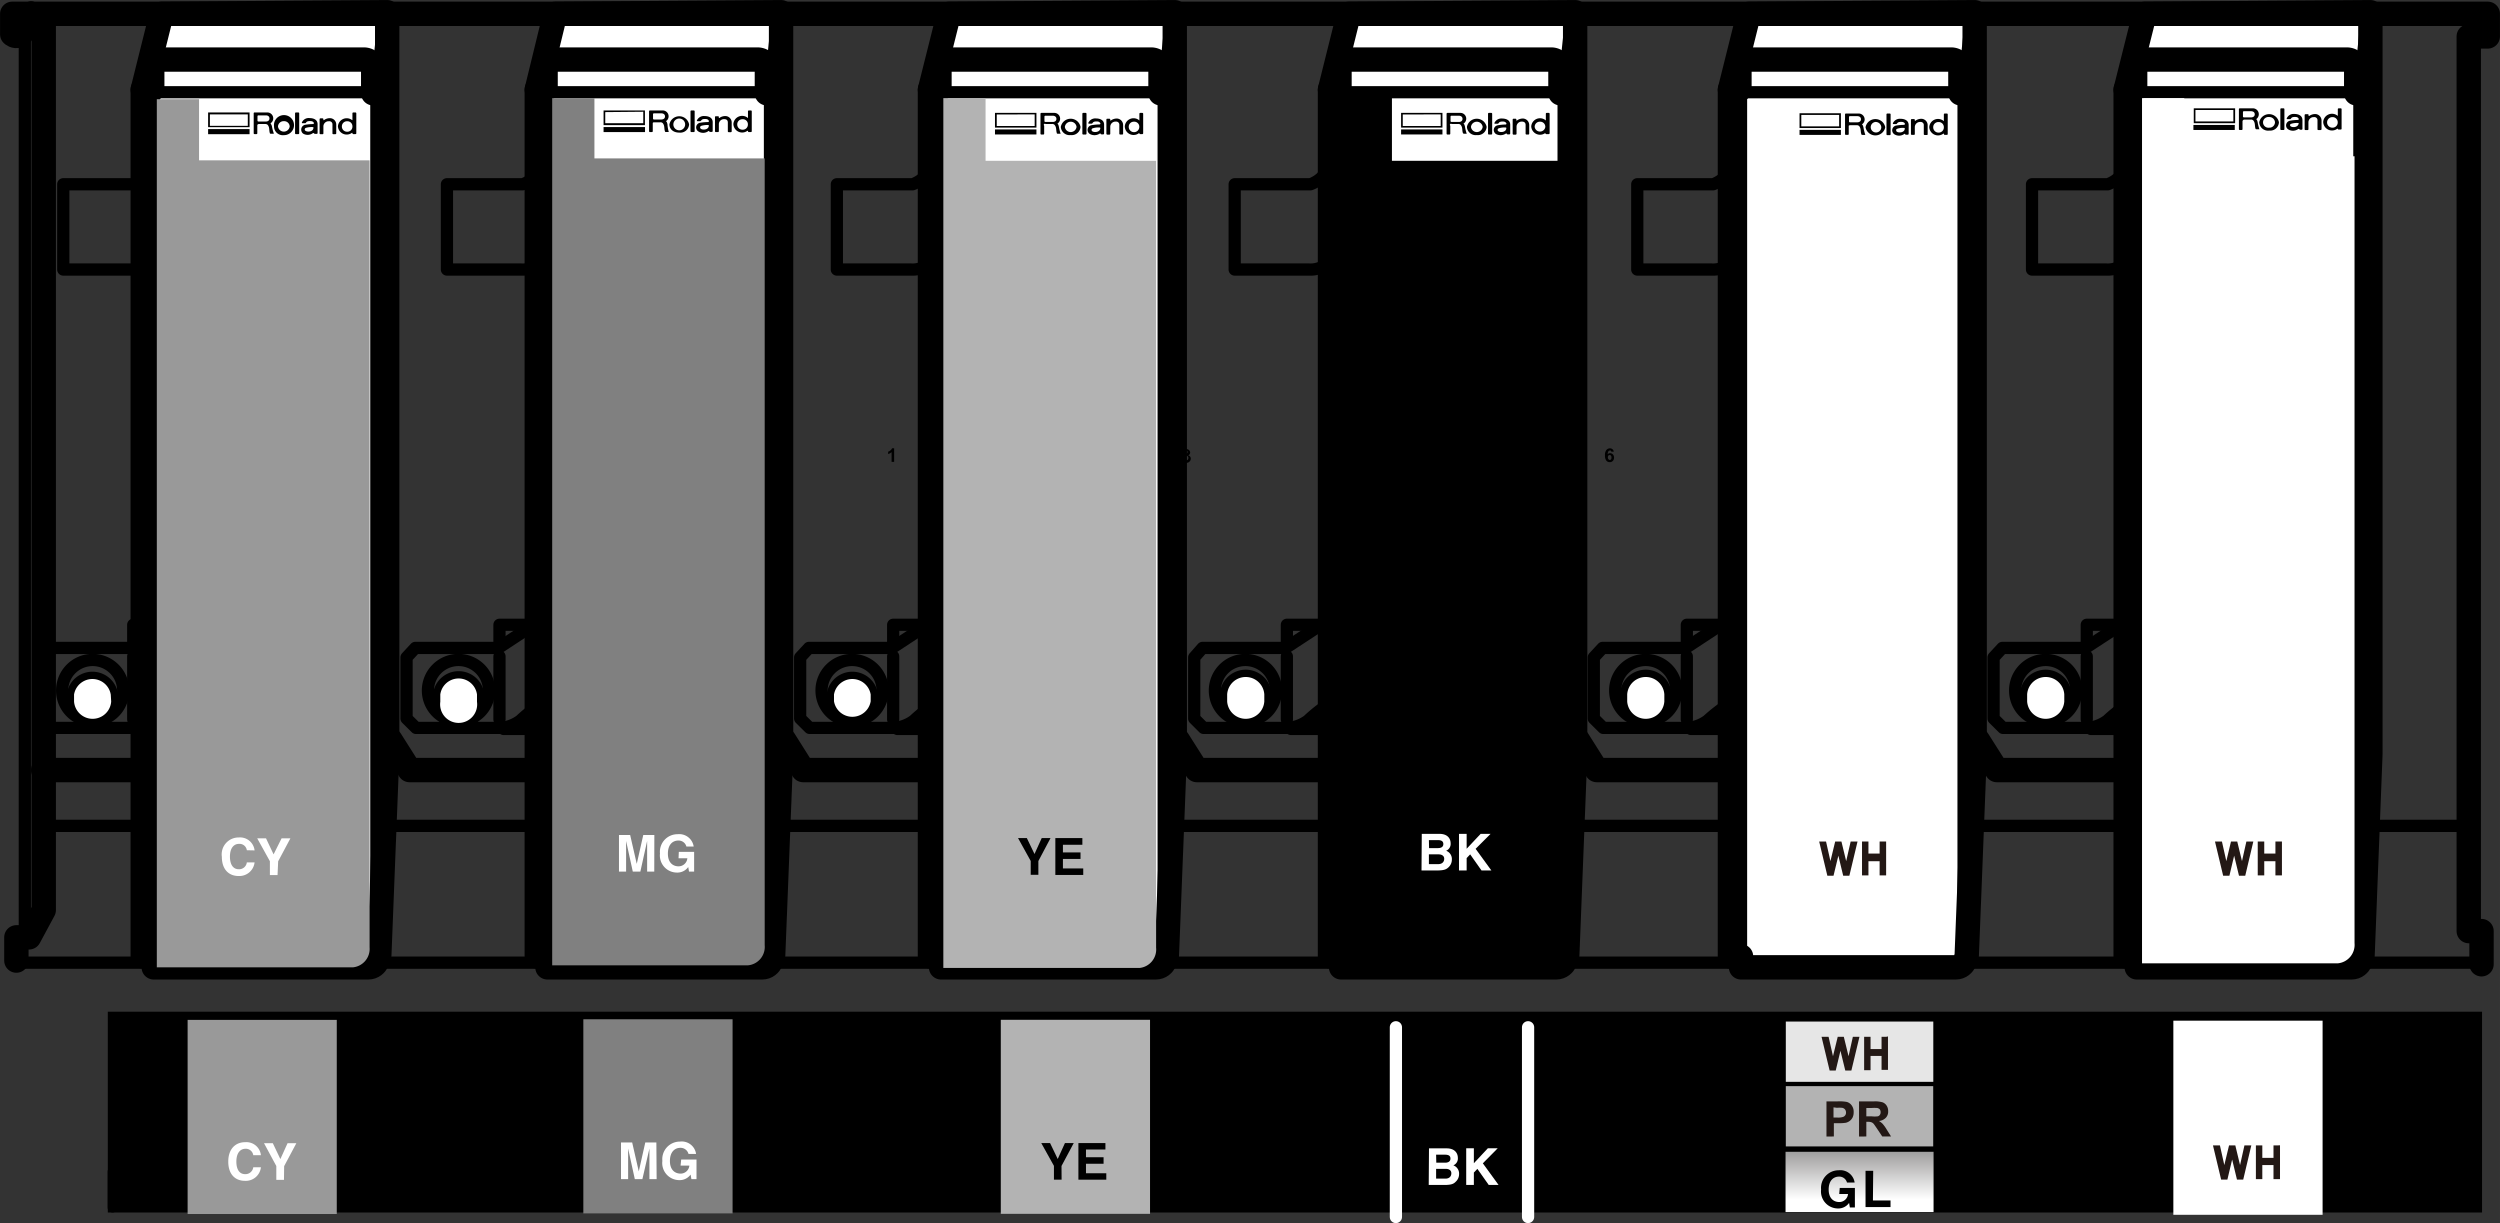 <svg id="レイヤー_1" data-name="レイヤー 1" xmlns="http://www.w3.org/2000/svg" xmlns:xlink="http://www.w3.org/1999/xlink" width="23.67pc" height="11.58pc" viewBox="0 0 284.1 138.99"><rect x="0" y="0" width="284.1" height="138.99" fill="#333333" stroke="none"/><defs><style>.cls-1,.cls-10,.cls-2,.cls-5{fill:none;}.cls-1,.cls-2,.cls-3,.cls-4,.cls-5{stroke:#000;}.cls-1,.cls-10,.cls-2,.cls-3,.cls-4,.cls-5{stroke-linecap:round;stroke-linejoin:round;}.cls-1,.cls-10{stroke-width:1.39px;}.cls-2,.cls-4{stroke-width:2.77px;}.cls-3,.cls-4,.cls-7{fill:#fff;}.cls-3{stroke-width:0.83px;}.cls-5{stroke-width:1.11px;}.cls-6{fill:gray;}.cls-8{fill:#b3b3b3;}.cls-9{fill:#999;}.cls-10{stroke:#fff;}.cls-11{fill:#231815;}.cls-12{fill:#e6e6e6;}.cls-13{fill:url(#linear-gradient);}</style><linearGradient id="linear-gradient" x1="211.32" y1="136.29" x2="211.32" y2="128.36" gradientUnits="userSpaceOnUse"><stop offset="0" stop-color="#fff"/><stop offset="1" stop-color="#727171"/></linearGradient></defs><title>アートボード 3</title><path class="cls-1" d="M18,29.73a3,3,0,0,1-2.33.9H7.19V20.94H15.8s1.61-.54,1.79-1.79"/><line class="cls-1" x1="280.62" y1="93.85" x2="4.73" y2="93.85"/><line class="cls-1" x1="281.87" y1="109.4" x2="2.34" y2="109.4"/><line class="cls-2" x1="19.45" y1="87.51" x2="4.91" y2="87.51"/><path class="cls-1" d="M18.85,71.12,15,73.63H5.57l-1,1.08v6.94l1.07,1.07h9.57a4.33,4.33,0,0,0,2.27-.83,17.66,17.66,0,0,1,1.92-1.56"/><polyline class="cls-1" points="15.62 82.84 18.73 82.84 18.73 81.17"/><polyline class="cls-1" points="15.14 73.27 15.14 71 19.33 71"/><path class="cls-1" d="M18.73,82.84a1,1,0,0,0,1-1.08"/><path class="cls-1" d="M14,78.41A3.47,3.47,0,1,1,10.48,75,3.48,3.48,0,0,1,14,78.41Z"/><path class="cls-3" d="M13,78.89a2.53,2.53,0,0,0-5,0v.84a2.53,2.53,0,0,0,5.05,0Z"/><line class="cls-1" x1="15.14" y1="74.59" x2="15.14" y2="81.76"/><path class="cls-4" d="M44,1.39V85.71l-.9,22.85s-.18,1.37-1.26,1.37H17.47v-1.25H16.22V10.18l2.15-8.61Z"/><path class="cls-2" d="M16.22,10.18H17.3V7.49s.35-.72.89-.72H41.33a1.06,1.06,0,0,1,1.08,1.08V10.6"/><line class="cls-1" x1="42.77" y1="10.18" x2="43.67" y2="1.75"/><line class="cls-1" x1="42.77" y1="10.77" x2="42.77" y2="109.64"/><line class="cls-1" x1="17.47" y1="109.93" x2="17.47" y2="10.18"/><line class="cls-1" x1="17.53" y1="10.48" x2="42.29" y2="10.48"/><polyline class="cls-2" points="61.07 87.51 46.54 87.51 44.38 84.1"/><path class="cls-1" d="M60.47,71.12l-3.82,2.51H47.2l-1,1.08v6.94l1.08,1.07h9.57a4.36,4.36,0,0,0,2.27-.83,18,18,0,0,1,1.91-1.56"/><polyline class="cls-1" points="57.24 82.84 60.35 82.84 60.35 81.17"/><polyline class="cls-1" points="56.76 73.27 56.76 71 60.95 71"/><path class="cls-1" d="M60.35,82.84a1,1,0,0,0,1-1.08"/><path class="cls-1" d="M55.57,78.41A3.47,3.47,0,1,1,52.1,75,3.47,3.47,0,0,1,55.57,78.41Z"/><path class="cls-3" d="M54.62,78.89a2.52,2.52,0,0,0-5,0v.84a2.52,2.52,0,1,0,5,0Z"/><line class="cls-1" x1="56.76" y1="74.59" x2="56.76" y2="81.76"/><path class="cls-4" d="M88.76,1.39V85.71l-.9,22.85s-.18,1.37-1.25,1.37H62.21v-1.25H61V10.18L63.1,1.57Z"/><path class="cls-2" d="M61,10.18H62V7.49s.36-.72.89-.72H86.07a1.06,1.06,0,0,1,1.08,1.08V10.6"/><line class="cls-1" x1="87.5" y1="10.18" x2="88.4" y2="1.75"/><line class="cls-1" x1="87.5" y1="10.77" x2="87.5" y2="109.64"/><line class="cls-1" x1="62.21" y1="109.93" x2="62.21" y2="10.18"/><line class="cls-1" x1="62.27" y1="10.48" x2="87.03" y2="10.48"/><polyline class="cls-2" points="105.81 87.51 91.27 87.51 89.12 84.1"/><path class="cls-1" d="M105.21,71.12l-3.83,2.51H91.93l-1,1.08v6.94l1.08,1.07h9.57a4.33,4.33,0,0,0,2.27-.83,17.66,17.66,0,0,1,1.92-1.56"/><polyline class="cls-1" points="101.98 82.84 105.09 82.84 105.09 81.17"/><polyline class="cls-1" points="101.5 73.27 101.5 71 105.68 71"/><path class="cls-1" d="M105.09,82.84a1,1,0,0,0,1-1.08"/><path class="cls-1" d="M100.3,78.41A3.47,3.47,0,1,1,96.83,75,3.47,3.47,0,0,1,100.3,78.41Z"/><path class="cls-3" d="M99.36,78.89a2.53,2.53,0,0,0-5,0v.84a2.53,2.53,0,0,0,5,0Z"/><line class="cls-1" x1="101.5" y1="74.59" x2="101.5" y2="81.76"/><path class="cls-4" d="M133.5,1.39V85.71l-.9,22.85s-.18,1.37-1.26,1.37h-24.4v-1.25h-1.26V10.18l2.16-8.61Z"/><path class="cls-2" d="M105.68,10.18h1.08V7.49s.36-.72.9-.72H130.8a1.06,1.06,0,0,1,1.08,1.08V10.6"/><line class="cls-1" x1="132.24" y1="10.18" x2="133.14" y2="1.75"/><line class="cls-1" x1="132.24" y1="10.77" x2="132.24" y2="109.64"/><line class="cls-1" x1="106.94" y1="109.93" x2="106.94" y2="10.18"/><line class="cls-1" x1="107" y1="10.48" x2="131.76" y2="10.48"/><polyline class="cls-2" points="150.54 87.51 136.01 87.51 133.85 84.1"/><path class="cls-1" d="M149.94,71.12l-3.83,2.51h-9.45l-.95,1.08v6.94l1.07,1.07h9.57a4.38,4.38,0,0,0,2.28-.83,17,17,0,0,1,1.91-1.56"/><polyline class="cls-1" points="146.71 82.84 149.82 82.84 149.82 81.17"/><polyline class="cls-1" points="146.24 73.27 146.24 71 150.42 71"/><path class="cls-1" d="M149.82,82.84a1,1,0,0,0,1-1.08"/><path class="cls-1" d="M145,78.41A3.47,3.47,0,1,1,141.57,75,3.48,3.48,0,0,1,145,78.41Z"/><path class="cls-3" d="M144.09,78.89a2.53,2.53,0,0,0-5.05,0v.84a2.53,2.53,0,0,0,5.05,0Z"/><line class="cls-1" x1="146.24" y1="74.59" x2="146.24" y2="81.76"/><path class="cls-4" d="M179,1.39V85.71l-.9,22.85s-.18,1.37-1.26,1.37H152.4v-1.25h-1.26V10.18l2.15-8.61Z"/><path class="cls-2" d="M151.14,10.18h1.08V7.49s.35-.72.89-.72h23.15a1.05,1.05,0,0,1,1.07,1.08V10.6"/><line class="cls-1" x1="177.69" y1="10.18" x2="178.59" y2="1.75"/><line class="cls-1" x1="177.69" y1="10.77" x2="177.69" y2="109.64"/><line class="cls-1" x1="152.4" y1="109.93" x2="152.4" y2="10.18"/><line class="cls-1" x1="152.46" y1="10.48" x2="177.21" y2="10.48"/><polyline class="cls-2" points="195.99 87.51 181.46 87.51 179.31 84.1"/><path class="cls-1" d="M195.39,71.12l-3.82,2.51h-9.45l-1,1.08v6.94l1.08,1.07h9.57a4.36,4.36,0,0,0,2.27-.83A18,18,0,0,1,196,80.33"/><polyline class="cls-1" points="192.16 82.84 195.28 82.84 195.28 81.17"/><polyline class="cls-1" points="191.69 73.27 191.69 71 195.87 71"/><path class="cls-1" d="M195.28,82.84a1,1,0,0,0,.95-1.08"/><path class="cls-1" d="M190.49,78.41A3.47,3.47,0,1,1,187,75,3.47,3.47,0,0,1,190.49,78.41Z"/><path class="cls-3" d="M189.55,78.89a2.53,2.53,0,0,0-5.05,0v.84a2.53,2.53,0,0,0,5.05,0Z"/><line class="cls-1" x1="191.69" y1="74.59" x2="191.69" y2="81.76"/><path class="cls-4" d="M224.4,1.39V85.71l-.9,22.85s-.18,1.37-1.25,1.37h-24.4v-1.25h-1.26V10.18l2.15-8.61Z"/><path class="cls-2" d="M196.59,10.18h1.08V7.49s.36-.72.89-.72h23.15a1.05,1.05,0,0,1,1.07,1.08V10.6"/><line class="cls-1" x1="223.14" y1="10.18" x2="224.04" y2="1.75"/><line class="cls-1" x1="223.14" y1="10.77" x2="223.14" y2="109.64"/><line class="cls-1" x1="197.85" y1="109.93" x2="197.85" y2="10.18"/><line class="cls-1" x1="197.91" y1="10.48" x2="222.67" y2="10.48"/><path class="cls-4" d="M269.37,1.39V85.71l-.89,22.85s-.18,1.37-1.26,1.37h-24.4v-1.25h-1.26V10.18l2.16-8.61Z"/><path class="cls-2" d="M241.56,10.18h1.08V7.49s.36-.72.9-.72h23.14a1.06,1.06,0,0,1,1.08,1.08V10.6"/><line class="cls-1" x1="268.12" y1="10.18" x2="269.01" y2="1.75"/><line class="cls-1" x1="268.12" y1="10.77" x2="268.12" y2="109.64"/><line class="cls-1" x1="242.82" y1="109.93" x2="242.82" y2="10.18"/><line class="cls-1" x1="242.88" y1="10.48" x2="267.64" y2="10.48"/><polyline class="cls-2" points="241.45 87.51 226.92 87.51 224.76 84.1"/><path class="cls-1" d="M240.85,71.12,237,73.63h-9.45l-1,1.08v6.94l1.08,1.07h9.57a4.36,4.36,0,0,0,2.27-.83,17.66,17.66,0,0,1,1.92-1.56"/><polyline class="cls-1" points="237.62 82.84 240.73 82.84 240.73 81.17"/><polyline class="cls-1" points="237.14 73.27 237.14 71 241.32 71"/><path class="cls-1" d="M240.73,82.84a1,1,0,0,0,1-1.08"/><path class="cls-1" d="M235.94,78.41A3.47,3.47,0,1,1,232.48,75,3.47,3.47,0,0,1,235.94,78.41Z"/><path class="cls-3" d="M235,78.89a2.53,2.53,0,0,0-5.05,0v.84a2.53,2.53,0,0,0,5.05,0Z"/><line class="cls-1" x1="237.14" y1="74.59" x2="237.14" y2="81.76"/><path class="cls-2" d="M3.54,1.51C2.58,5.09,1.39,3.9,1.39,3.9V1.57H282.71V4.14h-2.16V105.81H282v3.77"/><polyline class="cls-2" points="4.97 2.22 4.97 103.42 3.3 106.52 1.86 106.52 1.86 109.16"/><line class="cls-1" x1="2.82" y1="106.52" x2="2.82" y2="3.9"/><path class="cls-1" d="M151.08,29.73a3,3,0,0,1-2.33.9h-8.44V20.94h8.61s1.62-.54,1.8-1.79"/><path class="cls-1" d="M196.83,29.73a3,3,0,0,1-2.33.9h-8.44V20.94h8.62s1.61-.54,1.79-1.79"/><path class="cls-1" d="M241.68,29.73a3,3,0,0,1-2.33.9h-8.43V20.94h8.61s1.61-.54,1.79-1.79"/><path class="cls-1" d="M105.86,29.73a3,3,0,0,1-2.33.9H95.1V20.94h8.61s1.62-.54,1.8-1.79"/><path class="cls-1" d="M61.55,29.73a3,3,0,0,1-2.33.9H50.79V20.94H59.4s1.61-.54,1.79-1.79"/><line class="cls-5" x1="14.55" y1="127.06" x2="14.55" y2="116.82"/><polyline points="282.06 114.97 282.06 137.79 12.25 137.79 12.25 114.97"/><line class="cls-5" x1="12.79" y1="137.23" x2="12.79" y2="133.13"/><polyline class="cls-6" points="83.25 115.83 83.25 137.89 66.29 137.89 66.29 115.83"/><polyline class="cls-7" points="263.94 115.99 263.94 138.05 246.98 138.05 246.98 115.99"/><polyline class="cls-8" points="130.69 115.89 130.69 137.94 113.73 137.94 113.73 115.89"/><polyline class="cls-9" points="38.27 115.9 38.27 137.96 21.32 137.96 21.32 115.9"/><path class="cls-7" d="M29.65,131.28a1.66,1.66,0,0,0-1.8-1.48c-1.07,0-1.91.74-1.91,2.2s.79,2.19,1.9,2.19a1.73,1.73,0,0,0,1.81-1.54h-.87a.89.89,0,0,1-.92.78c-.74,0-1-.67-1-1.42,0-1.18.62-1.46,1-1.46a.85.85,0,0,1,.92.73Z"/><path class="cls-7" d="M32.27,134.08H31.4v-1.57L30,129.91h1l.86,1.81.82-1.81h1l-1.39,2.61Z"/><path class="cls-7" d="M74.62,134H73.8v-3.48h0L73,134h-.86l-.76-3.48h0V134h-.81v-4.17h1.27l.75,3.29h0l.74-3.29h1.26Z"/><path class="cls-7" d="M77.41,131.77h1.74V134h-.58l-.09-.52a1.53,1.53,0,0,1-1.3.63,1.94,1.94,0,0,1-1.91-2.18,2,2,0,0,1,2-2.2,1.64,1.64,0,0,1,1.83,1.4h-.86a.93.93,0,0,0-.92-.69c-.62,0-1.19.44-1.19,1.5s.62,1.43,1.21,1.43a1,1,0,0,0,1-.91h-1Z"/><path d="M120.64,134.06h-.87v-1.57l-1.44-2.59h1l.87,1.81.82-1.81h1l-1.39,2.6Z"/><path d="M125.62,130.63h-2.21v.88h2v.74h-2v1.08h2.31v.73h-3.17V129.9h3.07Z"/><path d="M101.61,52.49h-.29V51.38a1.07,1.07,0,0,1-.39.22v-.27a.71.71,0,0,0,.25-.14.51.51,0,0,0,.19-.25h.24Z"/><path d="M118.32,52.21v.28h-1a.84.84,0,0,1,.11-.3,1.84,1.84,0,0,1,.33-.37,1.58,1.58,0,0,0,.24-.25.32.32,0,0,0,.06-.18.25.25,0,0,0,0-.15.23.23,0,0,0-.15-.05.2.2,0,0,0-.14.05.25.25,0,0,0-.06.19l-.3,0a.5.5,0,0,1,.16-.35.58.58,0,0,1,.35-.11.53.53,0,0,1,.36.13.42.42,0,0,1,.13.3.65.65,0,0,1,0,.2.62.62,0,0,1-.12.2A1.64,1.64,0,0,1,118,52l-.18.17-.06.08Z"/><path d="M134.33,52.08l.29,0a.26.26,0,0,0,.07.16.2.2,0,0,0,.15.06.18.18,0,0,0,.15-.07.29.29,0,0,0,.06-.19.24.24,0,0,0-.06-.17.16.16,0,0,0-.14-.07l-.14,0,0-.23a.26.26,0,0,0,.18-.06.17.17,0,0,0,.06-.14.21.21,0,0,0-.05-.13.16.16,0,0,0-.12,0,.21.21,0,0,0-.13.05.34.34,0,0,0-.06.15l-.27,0a.62.62,0,0,1,.08-.23.42.42,0,0,1,.16-.13.59.59,0,0,1,.23-.05.47.47,0,0,1,.35.14.38.38,0,0,1,.11.26.38.38,0,0,1-.22.32.39.39,0,0,1,.21.13.36.36,0,0,1,.08.24.45.45,0,0,1-.15.34.49.49,0,0,1-.37.14.53.53,0,0,1-.35-.12A.49.49,0,0,1,134.33,52.08Z"/><path d="M150.75,52.49v-.31h-.63v-.26l.67-1H151v1h.19v.26H151v.31Zm0-.57V51.4l-.35.52Z"/><path d="M166.25,52.09l.29,0a.23.23,0,0,0,.08.16.18.18,0,0,0,.14.06.19.19,0,0,0,.15-.08.38.38,0,0,0,0-.44.22.22,0,0,0-.16-.07.31.31,0,0,0-.23.11l-.24,0,.15-.8h.78v.28h-.55l0,.26a.45.45,0,0,1,.53.09.49.49,0,0,1,.14.37.58.58,0,0,1-.11.34.56.56,0,0,1-.76.09A.45.45,0,0,1,166.25,52.09Z"/><path d="M183.39,51.33l-.28,0a.23.23,0,0,0-.06-.13.15.15,0,0,0-.11,0,.19.19,0,0,0-.16.08.63.63,0,0,0-.08.35.32.32,0,0,1,.27-.13.45.45,0,0,1,.32.14.53.53,0,0,1,.13.36.52.52,0,0,1-.14.38.45.45,0,0,1-.36.14.48.48,0,0,1-.38-.18.93.93,0,0,1-.15-.59.91.91,0,0,1,.16-.61.51.51,0,0,1,.4-.19.44.44,0,0,1,.29.1A.45.45,0,0,1,183.39,51.33Zm-.67.64a.29.29,0,0,0,.07.22.19.19,0,0,0,.15.08.16.16,0,0,0,.13-.06.34.34,0,0,0,.06-.22.31.31,0,0,0-.06-.21.18.18,0,0,0-.15-.07.2.2,0,0,0-.14.06A.3.3,0,0,0,182.72,52Z"/><line class="cls-10" x1="158.63" y1="138.3" x2="158.63" y2="116.74"/><line class="cls-10" x1="173.65" y1="138.3" x2="173.65" y2="116.74"/><path class="cls-7" d="M163.2,132.83h1.11c.31,0,.62.14.62.5s-.24.61-.66.61H163.2Zm-.84,1.83h1.77c.85,0,1.08-.14,1.31-.38a1.16,1.16,0,0,0,.37-.85,1,1,0,0,0-.65-1,.84.84,0,0,0,.51-.86c0-.43-.26-1.07-1.28-1.07h-2Zm.84-3.44h1c.39,0,.63.1.63.44s-.27.47-.61.47h-1Z"/><path class="cls-7" d="M167.49,134.66h-.87v-4.17h.87v1.7l1.59-1.7h1.12l-1.69,1.71,1.79,2.46h-1.12l-1.29-1.83-.4.42Z"/><path class="cls-11" d="M255.61,130.16h-.55l-.5,2.24c-.19-.8-.54-2.24-.54-2.24h-.71s-.34,1.44-.54,2.24l-.5-2.24h-.79l.93,3.89h.71s.35-1.49.54-2.28c.2.79.55,2.28.55,2.28h.71l.92-3.89Z"/><path class="cls-11" d="M258.91,130.16h-.55v1.42h-1.27v-1.42h-.73V134h.73v-1.6h1.27V134h.74v-3.85Z"/><path class="cls-9" d="M42,107.65V18.22H22.62V11.27h-4.8v98.66H40.1A2.11,2.11,0,0,0,42,107.65Z"/><path d="M33.53,12.88v2.27a.09.09,0,0,0,.1.09h.27a.09.09,0,0,0,.1-.09V12.88a.1.1,0,0,0-.1-.1h-.27A.1.1,0,0,0,33.53,12.88Z"/><path d="M34.73,14.54a2.31,2.31,0,0,1,.82-.1s.07,0,.07.06c0,.47-.65.54-.9.37a.18.18,0,0,1-.09-.14A.2.2,0,0,1,34.73,14.54Zm-.29.64a1,1,0,0,0,1.13-.06s.07,0,.08,0,.06.09.14.09H36a.09.09,0,0,0,.09-.09v-1c0-.56-.52-.7-.91-.7a.84.84,0,0,0-.88.51s0,.07.06.07h.3a.13.13,0,0,0,.12-.07c.08-.13.21-.17.45-.17s.34.06.42.17a.11.11,0,0,1-.06.17,6,6,0,0,0-.92.08.56.56,0,0,0-.44.54A.57.57,0,0,0,34.44,15.18Z"/><path d="M38.21,15.15v-1a.72.72,0,0,0-.68-.72,1.1,1.1,0,0,0-.71.22s-.07,0-.07,0v-.1a.1.1,0,0,0-.1-.1h-.23a.1.1,0,0,0-.1.1v1.61c0,.09.1.09.1.09h.24a.09.09,0,0,0,.09-.09v-.79a.59.59,0,0,1,.63-.59.35.35,0,0,1,.4.38v1c0,.09.1.09.1.09h.23S38.21,15.24,38.21,15.15Z"/><path d="M31.14,14.36a1.14,1.14,0,1,1,1.12,1A1,1,0,0,1,31.14,14.36Zm1.78,0a.63.63,0,0,0-.66-.59.64.64,0,0,0-.67.6.67.67,0,0,0,1.33,0Z"/><path d="M39.45,13.78a.57.57,0,0,1,.6.58.58.58,0,0,1-.6.61.59.59,0,0,1-.6-.61A.58.58,0,0,1,39.45,13.78ZM40,15.09s.06,0,.05.05a.1.1,0,0,0,.1.1h.24s.1,0,.1-.09V12.88a.1.1,0,0,0-.1-.1h-.24a.1.1,0,0,0-.1.1v.71c0,.06,0,.08-.05.05a1,1,0,0,0-1.6.72A1,1,0,0,0,40,15.09Z"/><path d="M29.24,14.23v.92a.09.09,0,0,1-.09.09h-.22s-.1,0-.1-.09V12.88a.09.09,0,0,1,.09-.1h1.44a.67.67,0,0,1,.69.68.66.66,0,0,1-.31.55s0,0,0,0,.12.17.16.33a4.56,4.56,0,0,0,.21.81s0,.05,0,.05h-.28c-.1,0-.15,0-.17-.09-.1-.32,0-.62-.24-.92a.42.42,0,0,0-.29-.1h-.73S29.24,14.13,29.24,14.23Zm1-.42s.38,0,.38-.35-.38-.35-.38-.35h-.87a.1.1,0,0,0-.11.1v.5c0,.1.11.1.11.1Z"/><rect x="23.65" y="14.67" width="4.71" height="0.58"/><path d="M28.36,12.78v1.67H23.65V12.78ZM23.85,13v1.3h4.31V13Z"/><path class="cls-6" d="M86.9,107.42V18H67.55V11.15h-4.8V109.7H85A2.1,2.1,0,0,0,86.9,107.42Z"/><path d="M78.47,12.65v2.26a.1.1,0,0,0,.1.1h.27a.1.1,0,0,0,.1-.1V12.65a.1.1,0,0,0-.1-.1h-.27A.1.1,0,0,0,78.47,12.65Z"/><path d="M79.67,14.31a2.26,2.26,0,0,1,.82-.1s.06,0,.06.06c0,.47-.65.54-.9.37a.21.21,0,0,1-.09-.15A.19.19,0,0,1,79.67,14.31Zm-.29.64a1,1,0,0,0,1.13-.06,0,0,0,0,1,.08,0c0,.08.06.1.14.1h.16a.1.1,0,0,0,.1-.1v-1c0-.56-.52-.7-.92-.7a.86.86,0,0,0-.88.51s0,.07.07.07h.3a.15.15,0,0,0,.12-.07c.08-.13.2-.18.44-.18s.34.06.42.18a.11.11,0,0,1-.06.17,6.16,6.16,0,0,0-.92.08.54.54,0,0,0-.18,1Z"/><path d="M83.15,14.91v-1a.73.73,0,0,0-.68-.72,1.11,1.11,0,0,0-.72.22s-.06,0-.06,0V13.3a.09.09,0,0,0-.1-.09h-.24s-.1,0-.1.09v1.61a.1.1,0,0,0,.1.1h.24a.1.1,0,0,0,.1-.1v-.78a.58.58,0,0,1,.62-.59c.35,0,.4.23.4.38v1a.1.1,0,0,0,.1.1h.24A.1.1,0,0,0,83.15,14.91Z"/><path d="M76.07,14.14a1.14,1.14,0,0,1,2.24,0,1,1,0,0,1-1.11.93C76.41,15.07,76.07,14.58,76.07,14.14Zm1.79,0a.67.67,0,0,0-1.34,0,.67.67,0,0,0,1.34,0Z"/><path d="M84.38,13.55a.57.57,0,0,1,.61.59.58.58,0,0,1-.61.6.59.59,0,0,1-.6-.61A.58.58,0,0,1,84.38,13.55Zm.56,1.31s.06,0,.06.05a.1.1,0,0,0,.1.1h.23a.1.1,0,0,0,.1-.1V12.65a.1.1,0,0,0-.1-.1H85.1a.1.1,0,0,0-.1.1v.72c0,.05,0,.07-.06,0a1,1,0,0,0-1.6.72A1,1,0,0,0,84.94,14.86Z"/><path d="M74.18,14v.91a.1.1,0,0,1-.1.1h-.22a.1.1,0,0,1-.1-.1V12.65a.1.1,0,0,1,.1-.1h1.43a.67.67,0,0,1,.69.68.66.66,0,0,1-.3.54l0,0c.12.1.12.18.17.34A3.84,3.84,0,0,0,76,15s0,0,0,0h-.28c-.1,0-.15,0-.16-.1-.11-.3,0-.61-.25-.91a.35.35,0,0,0-.29-.09h-.73S74.18,13.91,74.18,14Zm1-.42s.39,0,.39-.35-.39-.35-.39-.35h-.87a.1.1,0,0,0-.1.1v.5a.1.1,0,0,0,.1.1Z"/><rect x="68.59" y="14.44" width="4.71" height="0.57"/><path d="M73.29,12.55v1.67h-4.7V12.55Zm-4.51.19V14H73.1v-1.3Z"/><path class="cls-8" d="M131.38,107.69V18.27H112V11.15h-4.8V110h22.29A2.11,2.11,0,0,0,131.38,107.69Z"/><path d="M123,12.93v2.26a.1.1,0,0,0,.1.1h.27a.1.1,0,0,0,.1-.1V12.93a.1.1,0,0,0-.1-.1h-.27A.1.1,0,0,0,123,12.93Z"/><path d="M124.15,14.59a2.06,2.06,0,0,1,.82-.1.07.07,0,0,1,.07.06c0,.47-.66.54-.91.37a.18.18,0,0,1-.08-.15A.17.17,0,0,1,124.15,14.59Zm-.29.64a1.07,1.07,0,0,0,1.13-.06,0,0,0,0,1,.08,0c0,.08.06.1.14.1h.16a.1.1,0,0,0,.1-.1v-1c0-.56-.52-.71-.92-.71a.86.86,0,0,0-.88.52s0,.07.07.07h.3a.13.13,0,0,0,.12-.07c.08-.13.21-.18.45-.18s.33.06.42.18a.1.1,0,0,1-.07.16,5.65,5.65,0,0,0-.92.09.54.54,0,0,0-.18,1Z"/><path d="M127.63,15.19v-1a.74.74,0,0,0-.68-.72,1.13,1.13,0,0,0-.72.23s-.06,0-.06,0v-.11a.1.1,0,0,0-.1-.1h-.24a.1.1,0,0,0-.1.1v1.61a.11.11,0,0,0,.11.1h.23a.1.1,0,0,0,.1-.1V14.4a.59.59,0,0,1,.63-.58.35.35,0,0,1,.4.37v1a.1.1,0,0,0,.1.1h.23A.1.1,0,0,0,127.63,15.19Z"/><path d="M120.55,14.42a1.14,1.14,0,0,1,2.24,0,1,1,0,0,1-1.11.93A1,1,0,0,1,120.55,14.42Zm1.79,0a.67.67,0,0,0-1.33,0,.67.67,0,0,0,1.33,0Z"/><path d="M128.86,13.83a.57.57,0,0,1,.61.59.6.6,0,1,1-1.2,0A.57.57,0,0,1,128.86,13.83Zm.56,1.31s.06,0,.06,0a.1.1,0,0,0,.1.1h.23a.1.1,0,0,0,.1-.1V12.93a.1.1,0,0,0-.1-.1h-.23a.1.1,0,0,0-.1.1v.71c0,.06,0,.07-.06,0a1,1,0,0,0-1.6.72A1,1,0,0,0,129.42,15.14Z"/><path d="M118.66,14.28v.91a.1.1,0,0,1-.1.1h-.22a.1.1,0,0,1-.1-.1V12.93a.1.1,0,0,1,.1-.1h1.43a.66.66,0,0,1,.39,1.22l0,0c.12.09.12.17.17.34a5.64,5.64,0,0,0,.2.81s0,0,0,0h-.28c-.09,0-.15,0-.16-.1-.1-.31,0-.61-.25-.91a.35.35,0,0,0-.29-.1h-.73A.1.1,0,0,0,118.66,14.28Zm1-.42s.39,0,.39-.35-.39-.36-.39-.36h-.87a.1.1,0,0,0-.1.1v.51c0,.1.11.1.1.1Z"/><rect x="113.07" y="14.71" width="4.71" height="0.57"/><path d="M117.78,12.83V14.5h-4.71V12.83Zm-4.51.18v1.31h4.31V13Z"/><path d="M177.53,107.69V18.27H158.18V10.66H152.4V110h23.27A2.11,2.11,0,0,0,177.53,107.69Z"/><path d="M169.1,12.93v2.26a.1.1,0,0,0,.1.1h.27a.1.1,0,0,0,.1-.1V12.93a.1.1,0,0,0-.1-.1h-.27A.1.1,0,0,0,169.1,12.93Z"/><path d="M170.3,14.59a2.06,2.06,0,0,1,.82-.1.06.06,0,0,1,.06.06c0,.47-.65.54-.9.37a.21.21,0,0,1-.09-.15A.18.18,0,0,1,170.3,14.59Zm-.3.64a1.09,1.09,0,0,0,1.14-.06s.06,0,.07,0a.13.13,0,0,0,.15.1h.16a.1.1,0,0,0,.1-.1v-1c0-.55-.52-.7-.92-.7a.86.86,0,0,0-.88.52s0,.07.06.07h.31a.15.15,0,0,0,.12-.07c.08-.13.2-.18.44-.18s.34.06.42.18a.1.1,0,0,1-.06.16,5.49,5.49,0,0,0-.92.09.55.55,0,0,0-.44.53A.57.57,0,0,0,170,15.23Z"/><path d="M173.78,15.19v-1a.74.74,0,0,0-.68-.72,1.11,1.11,0,0,0-.72.23s-.06,0-.06,0v-.11a.1.1,0,0,0-.1-.1H172a.1.1,0,0,0-.1.1v1.61a.1.1,0,0,0,.1.1h.24a.1.1,0,0,0,.1-.1V14.4a.58.58,0,0,1,.62-.58c.35,0,.41.23.41.37v1a.1.1,0,0,0,.1.1h.23A.1.1,0,0,0,173.78,15.19Z"/><path d="M166.7,14.42a1.14,1.14,0,0,1,2.24,0,1,1,0,0,1-1.11.93A1,1,0,0,1,166.7,14.42Zm1.79,0a.67.67,0,0,0-1.33,0,.67.67,0,0,0,1.33,0Z"/><path d="M175,13.83a.58.58,0,0,1,.61.59.61.61,0,0,1-1.21,0A.58.58,0,0,1,175,13.83Zm.56,1.31s.06,0,.06,0a.1.1,0,0,0,.1.1H176a.1.1,0,0,0,.1-.1V12.93a.1.1,0,0,0-.1-.1h-.23a.1.1,0,0,0-.1.1v.71c0,.06,0,.07-.06,0a1,1,0,0,0-1.6.72A1,1,0,0,0,175.57,15.14Z"/><path d="M164.81,14.28v.91a.1.1,0,0,1-.1.1h-.22a.1.1,0,0,1-.1-.1V12.93a.1.1,0,0,1,.1-.1h1.43a.66.66,0,0,1,.39,1.22l0,0c.12.09.12.17.17.34a4.57,4.57,0,0,0,.2.81s0,0,0,0h-.28a.15.15,0,0,1-.16-.1c-.11-.31,0-.61-.25-.91a.35.35,0,0,0-.29-.1h-.73A.1.1,0,0,0,164.81,14.28Zm1-.42s.39,0,.39-.35-.39-.36-.39-.36h-.87a.1.1,0,0,0-.1.1v.51a.1.1,0,0,0,.1.1Z"/><rect x="159.22" y="14.71" width="4.7" height="0.57"/><path d="M163.92,12.83V14.5h-4.7V12.83Zm-4.51.18v1.31h4.31V13Z"/><path class="cls-7" d="M28.93,96.64a1.66,1.66,0,0,0-1.8-1.47,1.92,1.92,0,0,0-1.92,2.19c0,1.44.79,2.19,1.9,2.19A1.74,1.74,0,0,0,28.93,98h-.88a.88.88,0,0,1-.92.78c-.73,0-1-.68-1-1.42,0-1.18.61-1.46,1-1.46a.84.84,0,0,1,.92.72Z"/><path class="cls-7" d="M31.54,99.44h-.87V97.87l-1.44-2.6h1l.86,1.82L32,95.27h1l-1.39,2.61Z"/><path class="cls-7" d="M74.35,99.05h-.81V95.57h0l-.77,3.48h-.86l-.76-3.48h0v3.48h-.81V94.89h1.27l.75,3.28h0l.74-3.28h1.26Z"/><path class="cls-7" d="M77.14,96.81h1.74v2.24H78.3l-.09-.52a1.52,1.52,0,0,1-1.3.63A1.94,1.94,0,0,1,75,97a2,2,0,0,1,2-2.2,1.66,1.66,0,0,1,1.83,1.4H78a.91.91,0,0,0-.91-.68c-.62,0-1.19.42-1.19,1.49s.62,1.44,1.21,1.44a1,1,0,0,0,1-.92h-1Z"/><path d="M118,99.41h-.87V97.84l-1.44-2.6h1l.87,1.81.82-1.81h1L118,97.85Z"/><path d="M123,96h-2.21v.87h2v.74h-2v1.08h2.31v.74h-3.17V95.24H123Z"/><path class="cls-7" d="M162.38,97.09h1.11c.31,0,.63.14.63.5s-.25.61-.67.61h-1.07Zm-.84,1.83h1.77c.85,0,1.08-.15,1.32-.38a1.19,1.19,0,0,0,.36-.86,1,1,0,0,0-.65-1,.84.84,0,0,0,.51-.86c0-.43-.26-1.06-1.28-1.06h-2Zm.84-3.45h1c.39,0,.64.11.64.45s-.27.46-.62.46h-1Z"/><path class="cls-7" d="M166.67,98.92h-.87V94.76h.87v1.69l1.59-1.69h1.13l-1.7,1.7,1.79,2.46h-1.12l-1.29-1.83-.4.42Z"/><path d="M214.38,13v2.26a.1.1,0,0,0,.1.1h.27a.1.1,0,0,0,.1-.1V13a.1.1,0,0,0-.1-.1h-.27A.1.1,0,0,0,214.38,13Z"/><path d="M215.58,14.64a1.89,1.89,0,0,1,.82-.1.06.06,0,0,1,.06.05c0,.48-.65.54-.9.38a.21.21,0,0,1-.08-.16A.15.15,0,0,1,215.58,14.64Zm-.29.63a1,1,0,0,0,1.13-.06,0,0,0,0,1,.07,0c0,.09.07.1.15.1h.16a.1.1,0,0,0,.1-.1v-1c0-.56-.53-.71-.92-.71a.87.87,0,0,0-.88.52s0,.08.07.08h.3a.15.15,0,0,0,.12-.08c.08-.12.21-.17.44-.17s.34.05.43.17a.12.12,0,0,1-.07.17,6.16,6.16,0,0,0-.92.08.55.55,0,0,0-.44.53A.55.55,0,0,0,215.29,15.27Z"/><path d="M219.06,15.23v-1a.73.73,0,0,0-.68-.73,1.13,1.13,0,0,0-.72.23s-.06,0-.06,0v-.1a.1.1,0,0,0-.1-.1h-.24a.1.1,0,0,0-.1.1v1.6a.1.1,0,0,0,.1.1h.24a.1.1,0,0,0,.1-.1v-.78a.59.59,0,0,1,.63-.59.35.35,0,0,1,.39.38v1c0,.1.11.1.11.1H219A.1.1,0,0,0,219.06,15.23Z"/><path d="M212,14.46a1.14,1.14,0,0,1,2.24,0,1.14,1.14,0,0,1-2.24,0Zm1.79,0a.64.64,0,0,0-.67-.6.6.6,0,1,0,.67.6Z"/><path d="M220.29,13.87a.58.58,0,0,1,.61.59.59.59,0,0,1-.61.61.6.6,0,0,1-.6-.62A.58.58,0,0,1,220.29,13.87Zm.56,1.31s.06,0,.06.05a.1.1,0,0,0,.1.1h.23a.1.1,0,0,0,.1-.1V13a.1.1,0,0,0-.1-.1H221a.1.1,0,0,0-.1.1v.72c0,.05,0,.07-.06,0a1,1,0,0,0-1.6.72A1,1,0,0,0,220.85,15.18Z"/><path d="M210.09,14.32v.91a.1.1,0,0,1-.1.1h-.22a.1.1,0,0,1-.1-.1V13a.1.1,0,0,1,.1-.1h1.43a.68.68,0,0,1,.7.68.68.68,0,0,1-.31.55,0,0,0,0,0,0,0c.12.1.12.18.17.34a5.64,5.64,0,0,0,.2.81s0,.05,0,.05h-.28c-.09,0-.15,0-.16-.1-.11-.3,0-.61-.25-.91a.39.39,0,0,0-.29-.09h-.73S210.09,14.23,210.09,14.32Zm1-.42s.39,0,.39-.35-.39-.35-.39-.35h-.87a.1.1,0,0,0-.1.1v.5a.1.1,0,0,0,.1.1Z"/><rect x="204.5" y="14.76" width="4.7" height="0.57"/><path d="M209.2,12.87v1.68h-4.7V12.87Zm-4.5.19v1.3H209v-1.3Z"/><path class="cls-7" d="M267.57,107.18V17.76H248.22V11.15h-4.8v98.32H265.7A2.11,2.11,0,0,0,267.57,107.18Z"/><path d="M259.14,12.42v2.26a.09.09,0,0,0,.1.09h.26a.09.09,0,0,0,.1-.09V12.42s0-.11-.1-.11h-.26C259.14,12.31,259.14,12.42,259.14,12.42Z"/><path d="M260.34,14.08a2.06,2.06,0,0,1,.82-.1.06.06,0,0,1,.06,0c0,.48-.65.55-.9.38a.19.19,0,0,1-.08-.15A.16.16,0,0,1,260.34,14.08Zm-.29.63a1,1,0,0,0,1.13-.06s.06,0,.08,0,.06.09.14.09h.16a.09.09,0,0,0,.09-.09v-1c0-.55-.52-.7-.91-.7a.86.86,0,0,0-.88.51.07.07,0,0,0,.07.08h.3a.15.15,0,0,0,.12-.07c.08-.13.2-.18.45-.18s.33.06.41.18a.1.1,0,0,1-.06.16,5.49,5.49,0,0,0-.92.09.55.55,0,0,0-.44.53A.53.53,0,0,0,260.05,14.71Z"/><path d="M263.82,14.68v-1a.74.74,0,0,0-.68-.72,1.19,1.19,0,0,0-.72.22s-.07,0-.07,0v-.1s0-.1-.09-.1H262a.1.1,0,0,0-.1.1v1.61c0,.09.1.09.1.09h.24a.09.09,0,0,0,.09-.09v-.79a.59.59,0,0,1,.63-.59.35.35,0,0,1,.4.38v1c0,.09.11.09.11.09h.23S263.82,14.77,263.82,14.68Z"/><path d="M256.74,13.9a1.14,1.14,0,0,1,2.24,0,1,1,0,0,1-1.11.94A1,1,0,0,1,256.74,13.9Zm1.79,0a.64.64,0,0,0-.67-.6.61.61,0,1,0,0,1.21A.63.63,0,0,0,258.53,13.9Z"/><path d="M265.05,13.31a.58.58,0,0,1,.61.59.59.59,0,0,1-.61.61.6.6,0,1,1,0-1.2Zm.56,1.32s.06,0,.06,0a.09.09,0,0,0,.09.09H266s.1,0,.1-.09V12.42a.1.1,0,0,0-.1-.11h-.23a.1.1,0,0,0-.1.11v.71s0,.07-.06,0a1,1,0,0,0-1.6.72A1,1,0,0,0,265.61,14.63Z"/><path d="M254.84,13.77v.91a.09.09,0,0,1-.09.09h-.22a.09.09,0,0,1-.1-.09V12.42a.1.1,0,0,1,.1-.11H256a.67.67,0,0,1,.69.68.66.66,0,0,1-.3.55l0,0c.12.09.12.17.17.34a4.57,4.57,0,0,0,.2.81s0,0,0,0h-.28c-.09,0-.15,0-.17-.09-.1-.31,0-.61-.24-.91a.35.35,0,0,0-.29-.1H255S254.84,13.67,254.84,13.77Zm1-.43s.39,0,.39-.35-.39-.35-.39-.35H255a.1.1,0,0,0-.11.1v.51c0,.09.12.09.11.09Z"/><rect x="249.26" y="14.2" width="4.7" height="0.57"/><path d="M254,12.31V14h-4.7V12.31Zm-4.51.19v1.3h4.31V12.5Z"/><path class="cls-11" d="M255.83,95.63h-.55s-.32,1.44-.5,2.23c-.2-.79-.54-2.23-.54-2.23h-.71L253,97.86c-.18-.79-.5-2.23-.5-2.23h-.79l.93,3.89h.71s.35-1.49.54-2.28l.55,2.28h.71l.92-3.89Z"/><path class="cls-11" d="M259.13,95.63h-.55V97h-1.27V95.63h-.74v3.85h.74V97.87h1.27v1.61h.74V95.63Z"/><path class="cls-11" d="M210.85,95.63h-.54l-.51,2.23-.54-2.23h-.71s-.34,1.44-.54,2.23c-.18-.79-.5-2.23-.5-2.23h-.78l.93,3.89h.7l.55-2.28.55,2.28h.7l.93-3.89Z"/><path class="cls-11" d="M214.15,95.63h-.55V97h-1.27V95.63h-.73v3.85h.73V97.87h1.27v1.61h.74V95.63Z"/><polyline class="cls-12" points="219.7 116.09 219.7 122.94 202.94 122.94 202.94 116.09"/><polyline class="cls-8" points="219.69 123.43 219.69 130.28 202.94 130.28 202.94 123.43"/><path class="cls-11" d="M211.1,117.82h-.54s-.32,1.42-.49,2.21c-.19-.79-.54-2.21-.54-2.21h-.69s-.35,1.42-.54,2.21l-.5-2.21H207l.92,3.84h.69s.36-1.47.54-2.25l.55,2.25h.69l.92-3.84Z"/><path class="cls-11" d="M214.37,117.82h-.55v1.4h-1.25v-1.4h-.73v3.8h.73V120h1.25v1.58h.73v-3.8Z"/><rect class="cls-13" x="202.91" y="130.89" width="16.82" height="6.85"/><path class="cls-11" d="M207.56,129.16v-4h1.29a4.71,4.71,0,0,1,1,.06,1,1,0,0,1,.57.39,1.21,1.21,0,0,1,.23.78,1.32,1.32,0,0,1-.13.62,1.17,1.17,0,0,1-.34.39,1.26,1.26,0,0,1-.41.19,4.69,4.69,0,0,1-.84.05h-.53v1.51Zm.8-3.32V127h.44a1.81,1.81,0,0,0,.64-.07.48.48,0,0,0,.25-.19.47.47,0,0,0,.09-.31.52.52,0,0,0-.12-.36.54.54,0,0,0-.33-.18,3.56,3.56,0,0,0-.58,0Z"/><path class="cls-11" d="M211.26,129.16v-4H213a3,3,0,0,1,.94.11.94.94,0,0,1,.46.38,1.1,1.1,0,0,1,.17.63,1,1,0,0,1-.26.74,1.25,1.25,0,0,1-.79.37,1.87,1.87,0,0,1,.43.33,4.38,4.38,0,0,1,.46.65l.49.78h-1l-.58-.87c-.21-.31-.35-.51-.42-.59a.63.63,0,0,0-.25-.16,1.25,1.25,0,0,0-.4-.05h-.16v1.67Zm.83-2.3h.59a3.11,3.11,0,0,0,.72,0,.4.4,0,0,0,.23-.17.48.48,0,0,0,.08-.3.5.5,0,0,0-.1-.33.54.54,0,0,0-.31-.15,5.36,5.36,0,0,0-.59,0h-.62Z"/><path d="M209.07,135h1.72v2.22h-.57l-.09-.52a1.49,1.49,0,0,1-1.28.63,1.93,1.93,0,0,1-1.9-2.16,2,2,0,0,1,2-2.18,1.64,1.64,0,0,1,1.81,1.39h-.87a.9.9,0,0,0-.9-.67c-.61,0-1.18.42-1.18,1.47s.62,1.42,1.2,1.42a1,1,0,0,0,1-.91h-1Z"/><path d="M212.84,136.42h2v.75H212v-4.12h.87Z"/></svg>